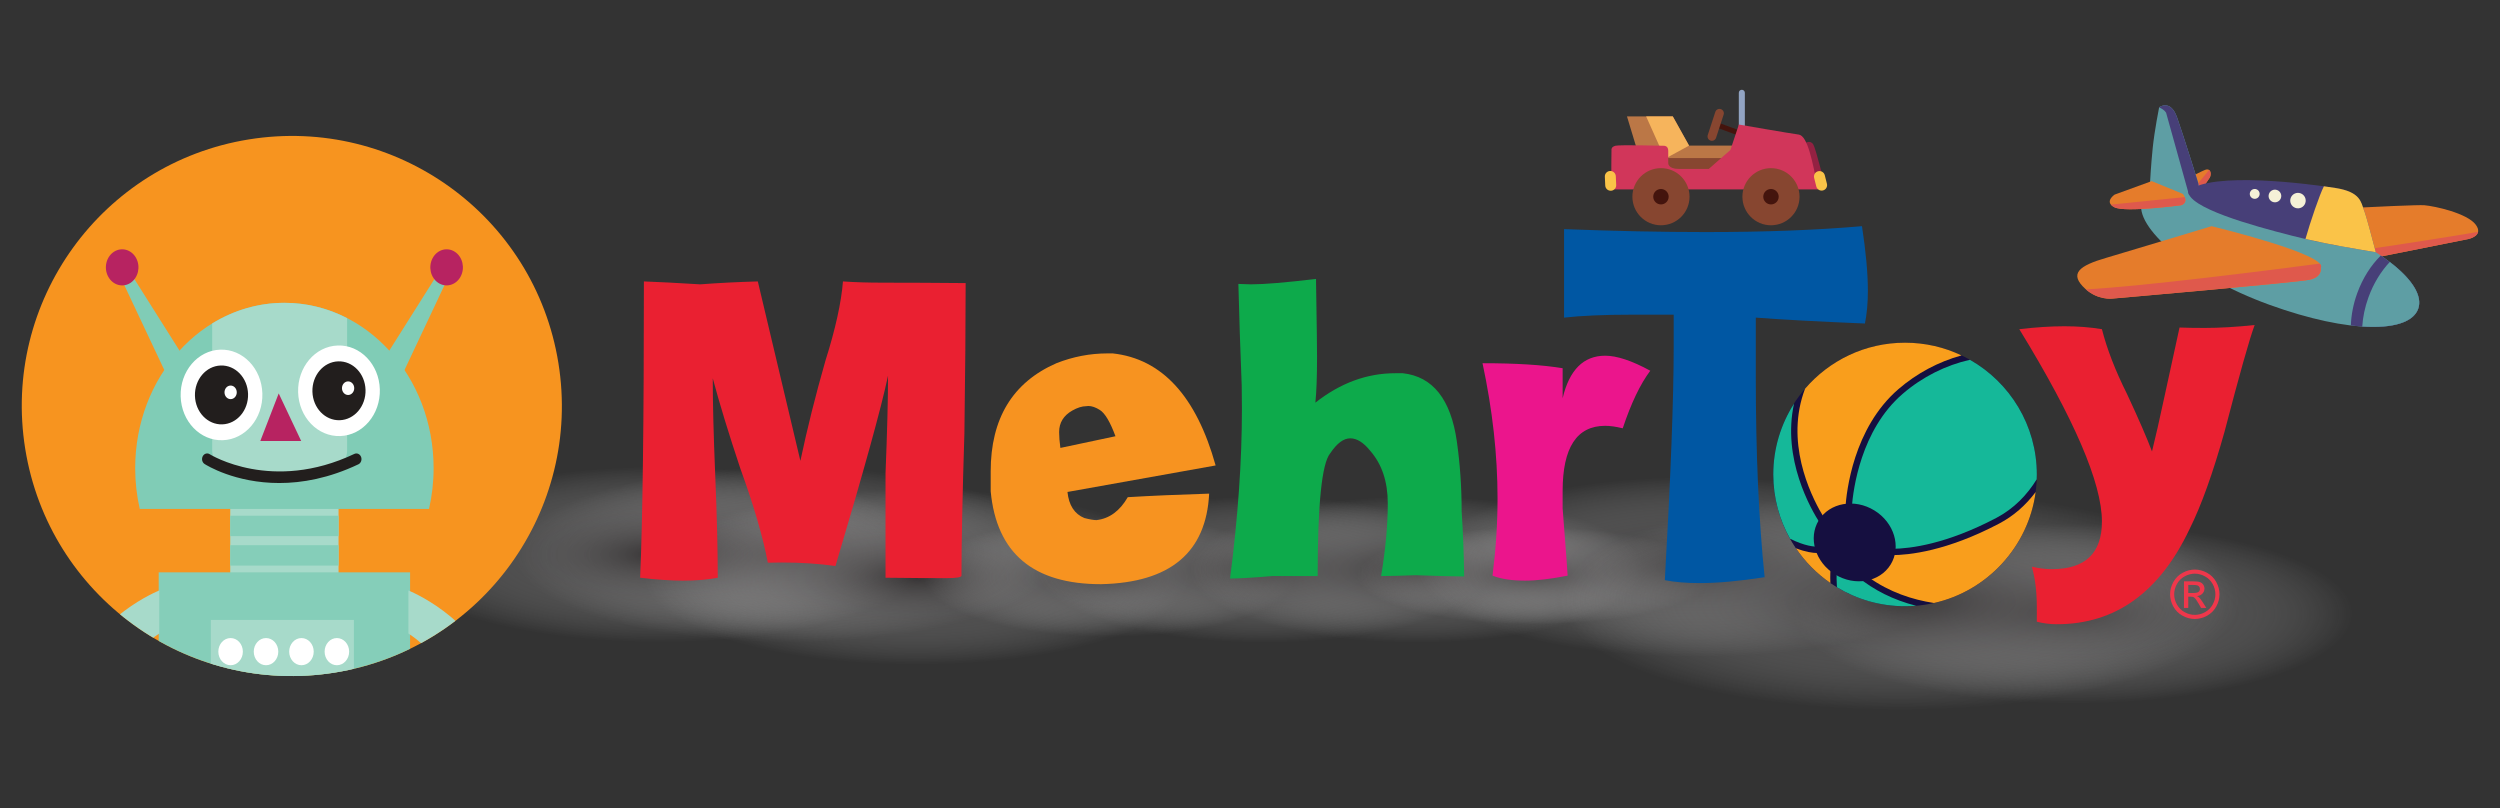 <?xml version="1.0" encoding="UTF-8"?>
<svg id="Layer_1" data-name="Layer 1" xmlns="http://www.w3.org/2000/svg" xmlns:xlink="http://www.w3.org/1999/xlink" viewBox="0 0 372.137 120.296">
  <rect x="0" y="0" width="372.137" height="120.296" fill="#333333" stroke="none"/>
  <defs>
    <style>
      .cls-1 {
        fill: #44140d;
      }

      .cls-1, .cls-2, .cls-3, .cls-4, .cls-5, .cls-6, .cls-7, .cls-8, .cls-9, .cls-10, .cls-11, .cls-12, .cls-13, .cls-14, .cls-15, .cls-16, .cls-17, .cls-18, .cls-19, .cls-20, .cls-21, .cls-22, .cls-23, .cls-24, .cls-25, .cls-26, .cls-27, .cls-28, .cls-29, .cls-30, .cls-31, .cls-32, .cls-33, .cls-34, .cls-35, .cls-36, .cls-37, .cls-38, .cls-39, .cls-40 {
        stroke-width: 0px;
      }

      .cls-2 {
        fill: #ef374b;
      }

      .cls-3 {
        fill: #5e9ea4;
      }

      .cls-4 {
        fill: #f99e1c;
      }

      .cls-5 {
        fill: #df594c;
      }

      .cls-6 {
        fill: #b72361;
      }

      .cls-7 {
        fill: #92a4c3;
      }

      .cls-8 {
        fill: #85ceb9;
      }

      .cls-9 {
        fill: url(#radial-gradient-8);
      }

      .cls-10 {
        fill: #e57c2b;
      }

      .cls-11 {
        fill: #fac348;
      }

      .cls-12 {
        fill: #80ccb6;
      }

      .cls-13 {
        fill: #f6b45c;
      }

      .cls-14 {
        fill: none;
      }

      .cls-15 {
        fill: #f7941f;
      }

      .cls-41 {
        clip-path: url(#clippath-1);
      }

      .cls-16 {
        fill: #0daa4b;
      }

      .cls-17 {
        fill: #932142;
      }

      .cls-18 {
        fill: #fff;
      }

      .cls-19 {
        fill: #150f40;
      }

      .cls-20 {
        fill: #15b899;
      }

      .cls-21 {
        fill: #eb158c;
      }

      .cls-22 {
        fill: url(#radial-gradient-2);
      }

      .cls-23 {
        fill: #f79320;
      }

      .cls-24 {
        fill: url(#radial-gradient-7);
      }

      .cls-25 {
        fill: #221e1d;
      }

      .cls-42 {
        clip-path: url(#clippath);
      }

      .cls-26 {
        fill: url(#radial-gradient-5);
      }

      .cls-27 {
        fill: url(#radial-gradient);
      }

      .cls-28 {
        fill: #0057a3;
      }

      .cls-29 {
        fill: #f5f1d7;
      }

      .cls-30 {
        fill: url(#radial-gradient-10);
      }

      .cls-31 {
        fill: #ea2031;
      }

      .cls-32 {
        fill: url(#radial-gradient-6);
      }

      .cls-33 {
        fill: #a7daca;
      }

      .cls-34 {
        fill: url(#radial-gradient-9);
      }

      .cls-35 {
        fill: url(#radial-gradient-3);
      }

      .cls-36 {
        fill: #d1365a;
      }

      .cls-37 {
        fill: #bb7746;
      }

      .cls-38 {
        fill: #874630;
      }

      .cls-39 {
        fill: #473f78;
      }

      .cls-40 {
        fill: url(#radial-gradient-4);
      }
    </style>
    <radialGradient id="radial-gradient" cx="117.251" cy="82.543" fx="117.251" fy="82.543" r="40.526" gradientTransform="translate(0 55.961) scale(1 .322)" gradientUnits="userSpaceOnUse">
      <stop offset="0" stop-color="#231f20" stop-opacity=".6"/>
      <stop offset="1" stop-color="#fff" stop-opacity="0"/>
    </radialGradient>
    <radialGradient id="radial-gradient-2" cx="98.214" fx="98.214" r="40.526" xlink:href="#radial-gradient"/>
    <radialGradient id="radial-gradient-3" cx="136.501" cy="85.89" fx="136.501" fy="85.89" gradientTransform="translate(0 58.229) scale(1 .322)" xlink:href="#radial-gradient"/>
    <radialGradient id="radial-gradient-4" cx="165.136" cy="85.89" fx="165.136" fy="85.89" r="27.658" gradientTransform="translate(0 58.229) scale(1 .322)" xlink:href="#radial-gradient"/>
    <radialGradient id="radial-gradient-5" cx="188.263" cy="84.784" fx="188.263" fy="84.784" r="33.756" gradientTransform="translate(0 57.48) scale(1 .322)" xlink:href="#radial-gradient"/>
    <radialGradient id="radial-gradient-6" cx="210.896" cy="84.784" fx="210.896" fy="84.784" r="33.756" gradientTransform="translate(0 57.48) scale(1 .322)" xlink:href="#radial-gradient"/>
    <radialGradient id="radial-gradient-7" cx="1256.591" cy="1357.906" fx="1256.591" fy="1357.906" r="48.714" gradientTransform="translate(-451.37 -116.621) scale(.541 .149)" xlink:href="#radial-gradient"/>
    <radialGradient id="radial-gradient-8" cx="252.555" cy="84.39" fx="252.555" fy="84.39" r="41.543" gradientTransform="translate(0 57.213) scale(1 .322)" xlink:href="#radial-gradient"/>
    <radialGradient id="radial-gradient-9" cx="308.657" cy="91.35" fx="308.657" fy="91.35" r="41.543" gradientTransform="translate(0 61.931) scale(1 .322)" xlink:href="#radial-gradient"/>
    <radialGradient id="radial-gradient-10" cx="282.815" cy="89.437" fx="282.815" fy="89.437" r="50.446" gradientTransform="translate(0 60.634) scale(1 .322)" xlink:href="#radial-gradient"/>
    <clipPath id="clippath">
      <rect class="cls-14" x="263.962" y="51.011" width="39.228" height="39.229"/>
    </clipPath>
    <clipPath id="clippath-1">
      <circle class="cls-14" cx="43.439" cy="60.434" r="40.194" transform="translate(-9.064 7.683) rotate(-9.157)"/>
    </clipPath>
  </defs>
  <ellipse class="cls-27" cx="117.251" cy="82.543" rx="55.562" ry="14.057"/>
  <ellipse class="cls-22" cx="98.214" cy="82.543" rx="55.562" ry="14.057"/>
  <ellipse class="cls-35" cx="136.501" cy="85.89" rx="55.562" ry="14.057"/>
  <ellipse class="cls-40" cx="165.136" cy="85.89" rx="37.92" ry="9.594"/>
  <ellipse class="cls-26" cx="188.263" cy="84.784" rx="46.28" ry="11.709"/>
  <ellipse class="cls-32" cx="210.896" cy="84.784" rx="46.28" ry="11.709"/>
  <ellipse class="cls-24" cx="228.25" cy="85.054" rx="36.121" ry="7.793"/>
  <ellipse class="cls-9" cx="252.555" cy="84.39" rx="56.956" ry="14.41"/>
  <ellipse class="cls-34" cx="308.657" cy="91.35" rx="56.956" ry="14.41"/>
  <ellipse class="cls-30" cx="282.815" cy="89.437" rx="69.162" ry="17.498"/>
  <path class="cls-31" d="m95.847,41.891c2.236.083,5.032.228,8.386.435,2.733-.207,5.591-.352,8.573-.435l6.336,26.712c.994-4.721,2.236-9.691,3.727-14.909,1.491-4.721,2.361-8.655,2.609-11.803,1.739.124,3.727.186,5.964.186,3.727,0,7.827.021,12.3.062,0,5.964-.062,13.418-.186,22.364-.29,9.194-.435,16.255-.435,21.183,0,.249-.745.373-2.236.373-2.568,0-5.591-.02-9.07-.062v-15.53c.249-6.212.373-11.058.373-14.536-.994,4.721-3.603,14.163-7.827,28.327-2.464-.352-5.125-.528-7.983-.528-.683,0-1.377.011-2.081.031-.745-3.893-2.112-8.573-4.1-14.039-1.739-5.218-3.106-9.691-4.1-13.418,0,3.727.124,8.573.373,14.536.249,5.964.373,11.016.373,15.158-1.491.29-3.23.435-5.218.435-1.739,0-3.852-.145-6.336-.435.373-8.614.559-23.316.559-44.106Z"/>
  <path class="cls-23" d="m179.989,73.479c-.435,8.759-5.798,13.252-16.089,13.48-10.084,0-15.561-4.607-16.431-13.822v-2.951c0-7.889,3.261-13.263,9.784-16.12,2.464-.973,5.001-1.46,7.61-1.46h.776c7.33.808,12.434,6.367,15.313,16.679l-22.053,3.945c.207,1.988,1.045,3.282,2.516,3.883.787.207,1.387.311,1.801.311,1.926-.228,3.479-1.367,4.659-3.417,3.437-.207,7.475-.383,12.114-.528Zm-13.946-8.542c-.787-2.132-1.564-3.437-2.33-3.914-.621-.393-1.191-.59-1.708-.59-.104,0-.207.011-.311.031-.621,0-1.315.217-2.081.652-1.305.745-1.957,1.812-1.957,3.199,0,.663.062,1.45.186,2.361l8.2-1.739Z"/>
  <path class="cls-16" d="m184.338,42.264l1.864.062c1.988,0,5.218-.269,9.691-.808,0,.745.041,3.458.124,8.138.02,1.242.031,2.402.031,3.479,0,2.941-.083,5.208-.248,6.802,3.706-2.92,7.672-4.38,11.896-4.38h1.118c4.473.497,7.154,3.883,8.045,10.157.476,3.355.714,6.813.714,10.374.207,3.148.331,6.388.373,9.722-1.242,0-3.665-.062-7.268-.186-2.154.083-3.852.124-5.094.124.662-3.976.994-7.579.994-10.809s-.87-5.839-2.609-7.827c-.994-1.242-1.988-1.864-2.982-1.864s-1.988.745-2.982,2.236c-1.242,1.491-1.864,7.579-1.864,18.264h-6.709c-2.982.249-5.094.373-6.336.373,1.18-9.07,1.77-17.476,1.77-25.221,0-1.18-.011-2.34-.031-3.479-.207-5.218-.373-10.27-.497-15.157Z"/>
  <path class="cls-21" d="m232.606,54.812v4.473c.994-4.224,3.106-6.336,6.336-6.336,1.739,0,3.976.745,6.709,2.236-1.491,1.988-2.858,4.845-4.1,8.573-.994-.249-1.864-.373-2.609-.373-4.224,0-6.336,3.23-6.336,9.691v2.609c.497,6.419.746,9.753.746,10.001-2.485.497-4.597.746-6.336.746-1.988,0-3.603-.249-4.845-.746.497-3.934.746-7.765.746-11.492,0-6.461-.746-13.17-2.236-20.127,4.97,0,8.945.248,11.927.745Z"/>
  <path class="cls-28" d="m261.358,47.279v8.782c0,11.416.439,21.369,1.317,29.858-3.805.585-7.025.878-9.66.878-2.001,0-3.732-.146-5.196-.439.878-15.514,1.317-27.077,1.317-34.688v-4.83h-6.22c-4.098,0-7.464.146-10.099.439v-13.173c7.611.293,14.636.439,21.076.439,8.782,0,16.539-.293,23.271-.878.585,3.805.878,7.025.878,9.66,0,1.756-.146,3.366-.439,4.83-7.025-.293-12.441-.585-16.246-.878Z"/>
  <path class="cls-31" d="m300.581,49c2.485-.29,4.721-.435,6.709-.435,1.988,0,3.852.145,5.591.435.746,2.941,1.988,6.15,3.727,9.629,1.739,3.727,2.982,6.585,3.727,8.573.497-1.988,1.118-4.721,1.864-8.2.746-3.479,1.491-6.895,2.236-10.25.994.042,2.236.062,3.727.062,2.236,0,4.721-.145,7.455-.435-.746,1.988-2.236,7.268-4.473,15.841-1.739,6.212-3.479,11.058-5.218,14.536-4.473,9.442-11.057,14.164-19.754,14.164-.994,0-1.988-.124-2.982-.373v-2.236c0-2.236-.249-4.224-.745-5.964.994.249,1.988.373,2.982.373,4.97,0,7.455-2.361,7.455-7.082,0-5.715-4.1-15.261-12.3-28.638Z"/>
  <g>
    <path class="cls-10" d="m327.07,29.105s1.582-2.212,1.859-2.669c.277-.457.204-1.486-.699-1.145-.904.341-4.804,2.493-4.804,2.493l-1.028,1.299s3.708,2.681,4.672.022Z"/>
    <path class="cls-5" d="m328.83,25.303c.314.214.293.813.099,1.133-.277.457-1.859,2.669-1.859,2.669-.415,1.146-1.34,1.299-2.259,1.104l4.019-4.906Z"/>
    <path class="cls-10" d="m350.342,38.99l17.056-3.401s2.398-.468,1.117-2.158c-1.281-1.69-6.026-2.741-7.647-2.883-1.62-.142-25.946,1.181-25.946,1.181l15.42,7.261Z"/>
    <path class="cls-5" d="m347.802,37.793c3.651-.539,16.52-2.451,21.073-3.285-.159.822-1.477,1.08-1.477,1.08l-17.056,3.401-2.541-1.196Z"/>
    <path class="cls-3" d="m318.827,30.018c-1.194,3.658,6.934,10.982,18.955,15.339,12.022,4.357,20.86,4.243,22.171.626,1.311-3.617-5.401-9.368-17.423-13.725-12.021-4.357-22.695-5.328-23.703-2.24Z"/>
    <path class="cls-39" d="m359.953,45.983c-.81,2.234-4.491,3.129-10.018,2.464.053-1.544.359-3.177.949-4.803.818-2.257,2.06-4.175,3.511-5.605,4.294,2.908,6.335,5.801,5.558,7.945Z"/>
    <path class="cls-3" d="m359.953,45.983c-.724,1.997-3.743,2.923-8.322,2.623.092-1.41.395-2.885.928-4.355.753-2.077,1.866-3.867,3.169-5.254,3.375,2.578,4.917,5.079,4.226,6.987Z"/>
    <path class="cls-10" d="m345.447,39.89s.297,1.333-1.636,1.747c-1.933.414-29.435,2.814-29.435,2.814,0,0-2.094.244-3.94-1.428-2.529-2.291-.97-3.472,3.137-4.658,1.936-.559,15.632-4.697,15.632-4.697,0,0,17.521,4.233,16.243,6.222Z"/>
    <path class="cls-5" d="m310.498,43.074c8.501-.444,27.793-2.912,34.81-3.834.206.234.265.452.139.649,0,0,.297,1.333-1.636,1.747-1.933.414-29.435,2.814-29.435,2.814,0,0-2.048.235-3.878-1.377Z"/>
    <path class="cls-3" d="m324.079,28.865l-4.029-1.795s.132-2.515.397-5.093c.266-2.578.951-6.007.951-6.007,0,0,1.69-1.282,2.678,1.528.987,2.809,3.098,9.592,3.098,9.592,0,0,.924,2.675-3.095,1.775Z"/>
    <path class="cls-39" d="m324.076,17.498c.987,2.809,3.098,9.592,3.098,9.592,0,0,.612,1.771-1.326,1.946l-3.41-12.243s-.215-.458-1.044-.802c.002-.012.004-.021.004-.021,0,0,1.69-1.282,2.678,1.528Z"/>
    <path class="cls-10" d="m324.945,28.869l-4.656-1.91-5.52,2.01s-1.619,1.085-.016,1.889c1.603.804,9.917-.306,9.917-.306,0,0,1.235-.332.276-1.683Z"/>
    <path class="cls-5" d="m314.752,30.858c-.255-.128-.428-.263-.539-.399l10.998-1.121c.396.96-.542,1.214-.542,1.214,0,0-8.313,1.11-9.917.306Z"/>
    <path class="cls-39" d="m325.72,28.42c3.56-2.978,18.229-1.017,21.926-.436,3.796.596,3.788,2.153,4.255,3.325.344.865,1.285,4.432,1.755,6.243-3.795-.646-7.775-1.266-12.414-2.446-6.124-1.557-15.627-4.207-15.523-6.686Z"/>
    <circle class="cls-29" cx="342.063" cy="29.86" r="1.152" transform="translate(197.426 341.274) rotate(-70.076)"/>
    <path class="cls-29" d="m337.748,28.853c.177-.489.718-.743,1.208-.565.489.177.743.718.565,1.208s-.718.742-1.208.565c-.49-.177-.743-.718-.565-1.208Z"/>
    <path class="cls-29" d="m334.937,28.614c.138-.381.558-.578.939-.44.381.138.577.558.439.939-.138.381-.558.578-.939.44-.381-.138-.578-.559-.44-.939Z"/>
    <path class="cls-11" d="m345.922,27.732c.7.096,1.29.183,1.723.252,3.796.596,3.788,2.153,4.255,3.325.344.865,1.285,4.432,1.755,6.243-3.255-.554-6.65-1.092-10.476-1.977.693-2.471,2.127-6.672,2.743-7.843Z"/>
  </g>
  <g class="cls-42">
    <path class="cls-19" d="m303.19,70.626c0-10.833-8.781-19.615-19.614-19.615-10.833,0-19.614,8.782-19.614,19.615,0,10.833,8.781,19.615,19.614,19.615,10.833,0,19.614-8.782,19.614-19.615"/>
    <path class="cls-20" d="m273.4,85.102c-.023.561-.029,1.363.035,2.315,2.959,1.792,6.43,2.824,10.141,2.824.554,0,1.102-.026,1.645-.071-3.335-.847-6.292-2.311-8.802-4.386,0,0-2.996-1.245-3.019-.682"/>
    <path class="cls-4" d="m297.599,77.929c-7.781,4.096-13.399,4.707-16.055,4.707-1.116,0-3.769,3.023-3.384,3.298,3.088,2.207,6.484,3.329,9.72,3.826,7.931-1.777,14.049-8.353,15.137-16.522-1.496,2.001-3.31,3.579-5.418,4.69"/>
    <path class="cls-4" d="m270.553,82.319c-.697,0-1.777-.144-3.224-.712,1.372,2.027,3.114,3.786,5.13,5.176-.041-1.095.005-1.932.037-2.361.014-.191-1.48-2.102-1.943-2.102"/>
    <path class="cls-20" d="m270.964,77.965c-1.417-2.179-5.715-9.665-3.913-17.886-1.95,3.046-3.089,6.66-3.089,10.547,0,3.471.906,6.729,2.487,9.558,2.193,1.103,3.625,1.221,4.303,1.188.308-.015.444-3.049.212-3.406"/>
    <path class="cls-4" d="m274.698,75.601c.15-2.375,1.163-11.869,7.889-17.673,2.743-2.366,5.974-4.084,9.396-5.023-2.547-1.213-5.398-1.894-8.407-1.894-5.956,0-11.287,2.658-14.883,6.847-.176.466-.338.942-.477,1.439-2.2,7.811,1.741,15.253,3.32,17.805.372.6,3.144-1.205,3.162-1.502"/>
    <path class="cls-20" d="m293.232,53.554c-3.585.807-7.071,2.535-10.029,5.087-6.225,5.373-7.349,14.238-7.547,16.801-.034.459,4.904,6.266,6.11,6.25,2.634-.034,7.991-.702,15.393-4.597,2.661-1.401,4.6-3.453,6.013-5.744.009-.241.018-.482.018-.726,0-7.321-4.014-13.701-9.959-17.071"/>
    <path class="cls-19" d="m281.432,84.033c1.618-2.628.534-6.234-2.421-8.051-2.955-1.817-6.662-1.16-8.279,1.469-1.617,2.63-.532,6.234,2.422,8.052,2.955,1.818,6.661,1.16,8.278-1.47"/>
  </g>
  <g>
    <g>
      <path class="cls-37" d="m258.737,21.67l-7.316-0-2.418-4.34-6.82-0,1.736,5.735,4.247,2.636s5.766.31,5.859.341c.093.031,3.472-1.767,3.472-1.767l1.24-2.604Z"/>
      <polygon class="cls-13" points="251.431 21.67 247.855 23.623 245.034 17.33 249.003 17.33 251.421 21.67 251.431 21.67"/>
      <polygon class="cls-38" points="258.52 23.53 247.67 23.53 247.731 25.235 257.001 26.165 258.489 24.491 258.52 23.53"/>
      <path class="cls-7" d="m259.729,13.811c0-.248-.202-.449-.45-.449h0c-.248,0-.449.201-.449.449l-0,4.898c0,.248.201.45.449.45h0c.248,0,.45-.201.45-.45l0-4.898Z"/>
      <path class="cls-1" d="m258.567,20.105c.2.074.423-.029.498-.23h0c.074-.201-.029-.424-.23-.498l-2.997-1.103c-.201-.074-.424.029-.498.23h0c-.074.201.029.424.23.498l2.997,1.103Z"/>
      <path class="cls-17" d="m268.685,21.323s.797-.558,1.235.199c.438.757,1.833,6.574,1.833,6.574h-1.574s-1.494-6.773-1.494-6.773Z"/>
      <path class="cls-36" d="m270.622,28.19l-30.283-0s-.402-.058-.46-1.149c-.057-1.092 0-4.769 0-4.769,0,0-.057-.402.574-.574.632-.173,7.183 0,7.183 0,0,0,.69-.058.69.746v1.839s-.057.862,1.551.862l4.482 0,3.218-2.816,1.264-3.792s7.585,1.322,8.906,1.494c1.322.172,2.068,4.023,2.873,8.16Z"/>
      <path class="cls-11" d="m270.365,27.758c.11.438.554.703.991.592h0c.438-.11.703-.554.592-.992l-.321-1.275c-.11-.437-.554-.703-.991-.592h0c-.438.111-.703.554-.592.992l.321,1.275Z"/>
      <path class="cls-11" d="m240.579,27.54c.021.45-.328.833-.778.854h0c-.451.02-.833-.328-.853-.778l-.06-1.314c-.021-.45.327-.832.778-.853h0c.45-.021.833.328.853.778l.06,1.314Z"/>
      <path class="cls-38" d="m254.207,20.107c-.111.342.075.709.417.821h0c.342.111.709-.075.821-.417l1.126-3.448c.111-.342-.075-.709-.417-.821h0c-.341-.112-.709.075-.821.417l-1.126,3.448Z"/>
    </g>
    <g>
      <circle class="cls-38" cx="263.618" cy="29.281" r="4.252"/>
      <path class="cls-1" d="m262.47,29.281c0-.635.514-1.149,1.149-1.149.634,0,1.149.515,1.149,1.149s-.515,1.149-1.149,1.149c-.635,0-1.149-.515-1.149-1.149Z"/>
      <path class="cls-38" d="m242.99,29.281c0-2.348,1.904-4.252,4.252-4.252,2.349 0,4.253,1.904,4.253,4.252-0,2.349-1.904,4.252-4.253,4.252-2.348-0-4.252-1.904-4.252-4.252Z"/>
      <path class="cls-1" d="m246.092,29.281c0-.635.514-1.149,1.149-1.149.635,0,1.149.515,1.149,1.149,0,.635-.515,1.149-1.149,1.149-.634,0-1.149-.515-1.149-1.149Z"/>
    </g>
  </g>
  <path class="cls-2" d="m326.708,84.784c.617,0,1.22.158,1.808.475.588.317,1.046.77,1.374,1.36.328.59.492,1.204.492,1.844,0,.633-.162,1.243-.485,1.827-.323.585-.776,1.039-1.36,1.362-.583.323-1.193.485-1.83.485-.637,0-1.247-.162-1.83-.485-.583-.323-1.037-.777-1.362-1.362-.325-.585-.487-1.194-.487-1.827,0-.64.165-1.255.495-1.844.33-.59.789-1.043,1.377-1.36.588-.317,1.191-.475,1.808-.475Zm0,.609c-.517,0-1.019.132-1.508.397-.489.265-.872.643-1.148,1.135-.276.492-.414,1.005-.414,1.537,0,.53.136,1.037.407,1.523.271.486.651.864,1.138,1.135.487.271.996.407,1.525.407.529,0,1.038-.136,1.525-.407.487-.271.866-.65,1.135-1.135.27-.486.404-.993.404-1.523,0-.533-.137-1.045-.412-1.537-.275-.492-.657-.871-1.148-1.135-.491-.265-.992-.397-1.506-.397Zm-1.613,5.102v-3.957h1.36c.465,0,.801.037,1.009.11.208.073.374.201.497.383.123.182.185.375.185.58,0,.289-.103.541-.309.755-.206.214-.48.335-.821.361.14.058.252.128.336.21.159.156.354.417.585.785l.482.775h-.78l-.351-.624c-.276-.49-.499-.797-.668-.921-.117-.091-.288-.136-.512-.136h-.375v1.681h-.638Zm.638-2.227h.775c.37,0,.623-.055.758-.166.135-.11.202-.257.202-.439,0-.117-.032-.222-.097-.314-.065-.093-.155-.162-.27-.207-.115-.045-.329-.068-.641-.068h-.726v1.194Z"/>
  <g class="cls-41">
    <circle class="cls-15" cx="43.439" cy="60.434" r="40.194" transform="translate(-9.064 7.683) rotate(-9.157)"/>
    <g>
      <g>
        <rect class="cls-33" x="34.271" y="73.904" width="16.125" height="13.992"/>
        <rect class="cls-8" x="34.271" y="76.77" width="16.125" height="3.035"/>
        <rect class="cls-8" x="34.271" y="81.153" width="16.125" height="3.035"/>
      </g>
      <g>
        <path class="cls-12" d="m63.862,75.758c.444-1.942.682-3.974.682-6.069,0-13.593-9.944-24.613-22.21-24.613-12.267,0-22.211,11.019-22.211,24.613,0,2.095.238,4.127.682,6.069h43.057Z"/>
        <path class="cls-33" d="m34.63,70.364h13.996c1.68,0,3.043-1.509,3.043-3.371v-19.636c-2.838-1.46-5.999-2.279-9.334-2.279-3.9,0-7.562,1.117-10.747,3.073v18.843c0,1.862,1.362,3.371,3.043,3.371Z"/>
        <g>
          <g>
            <polygon class="cls-12" points="28.294 54.682 25.227 56.713 18.008 41.397 19.35 40.509 28.294 54.682"/>
            <path class="cls-6" d="m20.267,38.419c.687,1.274.312,2.923-.838,3.685-1.149.761-2.638.346-3.325-.928-.686-1.274-.312-2.923.837-3.685,1.15-.761,2.638-.346,3.325.928Z"/>
          </g>
          <g>
            <polygon class="cls-12" points="56.373 54.682 59.44 56.713 66.659 41.397 65.317 40.509 56.373 54.682"/>
            <path class="cls-6" d="m64.4,38.419c-.686,1.274-.312,2.923.838,3.685,1.149.761,2.638.346,3.324-.928.687-1.274.312-2.923-.837-3.685-1.149-.761-2.638-.346-3.325.928Z"/>
          </g>
        </g>
        <g>
          <g>
            <path class="cls-18" d="m39.054,58.573c.107,3.722-2.529,6.836-5.888,6.954-3.359.119-6.169-2.802-6.276-6.524-.107-3.722,2.529-6.836,5.888-6.955,3.359-.119,6.169,2.802,6.276,6.525Z"/>
            <path class="cls-25" d="m36.925,58.648c.07,2.419-1.644,4.443-3.827,4.521-2.183.077-4.01-1.821-4.079-4.241-.07-2.42,1.644-4.444,3.827-4.521,2.183-.077,4.01,1.821,4.08,4.241Z"/>
          </g>
          <path class="cls-18" d="m35.243,58.371c.015.558-.379,1.025-.884,1.043-.504.017-.925-.421-.941-.979-.016-.559.379-1.025.883-1.043.504-.017.925.421.942.979Z"/>
        </g>
        <g>
          <g>
            <path class="cls-18" d="m56.54,57.954c.107,3.722-2.529,6.836-5.888,6.955-3.359.119-6.169-2.802-6.276-6.524-.107-3.723,2.529-6.836,5.888-6.955,3.359-.119,6.169,2.802,6.276,6.524Z"/>
            <path class="cls-25" d="m54.411,58.03c.07,2.419-1.644,4.443-3.827,4.521-2.183.077-4.01-1.822-4.079-4.241-.07-2.419,1.644-4.443,3.827-4.52,2.183-.077,4.01,1.822,4.079,4.241Z"/>
          </g>
          <path class="cls-18" d="m52.729,57.752c.016.559-.38,1.025-.883,1.043-.504.018-.925-.42-.941-.979-.017-.559.379-1.025.883-1.043.504-.018.925.42.941.979Z"/>
        </g>
        <polygon class="cls-6" points="41.487 58.563 38.748 65.644 44.833 65.644 41.487 58.563"/>
        <path class="cls-25" d="m53.747,68.009c-.166-.428-.612-.626-.999-.443-12.242,5.813-21.428.11-21.53.045-.364-.234-.828-.096-1.039.306-.211.403-.087.918.276,1.152.264.17,4.513,2.832,11.117,2.832,3.381,0,7.379-.698,11.775-2.786.386-.183.565-.679.4-1.107Z"/>
      </g>
      <rect class="cls-8" x="23.622" y="85.199" width="37.423" height="15.974"/>
      <rect class="cls-33" x="31.381" y="92.279" width="21.298" height="8.894"/>
      <path class="cls-18" d="m36.151,97c0,1.117-.817,2.023-1.825,2.023-1.008,0-1.825-.906-1.825-2.023,0-1.118.817-2.023,1.825-2.023,1.008,0,1.825.906,1.825,2.023Z"/>
      <path class="cls-18" d="m41.424,97c0,1.117-.817,2.023-1.825,2.023-1.009,0-1.826-.906-1.826-2.023,0-1.118.817-2.023,1.826-2.023,1.008,0,1.825.906,1.825,2.023Z"/>
      <path class="cls-18" d="m46.698,97c0,1.117-.817,2.023-1.825,2.023-1.008,0-1.826-.906-1.826-2.023,0-1.118.817-2.023,1.826-2.023,1.008,0,1.825.906,1.825,2.023Z"/>
      <path class="cls-18" d="m51.972,97c0,1.117-.817,2.023-1.826,2.023-1.008,0-1.825-.906-1.825-2.023,0-1.118.817-2.023,1.825-2.023,1.008,0,1.826.906,1.826,2.023Z"/>
      <path class="cls-33" d="m66.129,101.173h7.866c-3.684-9.552-13.2-13.276-13.2-13.276v6.406c3.015,1.975,4.629,4.36,5.334,6.87Z"/>
      <path class="cls-33" d="m18.372,101.173c.705-2.51,2.318-4.896,5.334-6.87v-6.406s-9.516,3.724-13.2,13.276h7.866Z"/>
    </g>
  </g>
</svg>